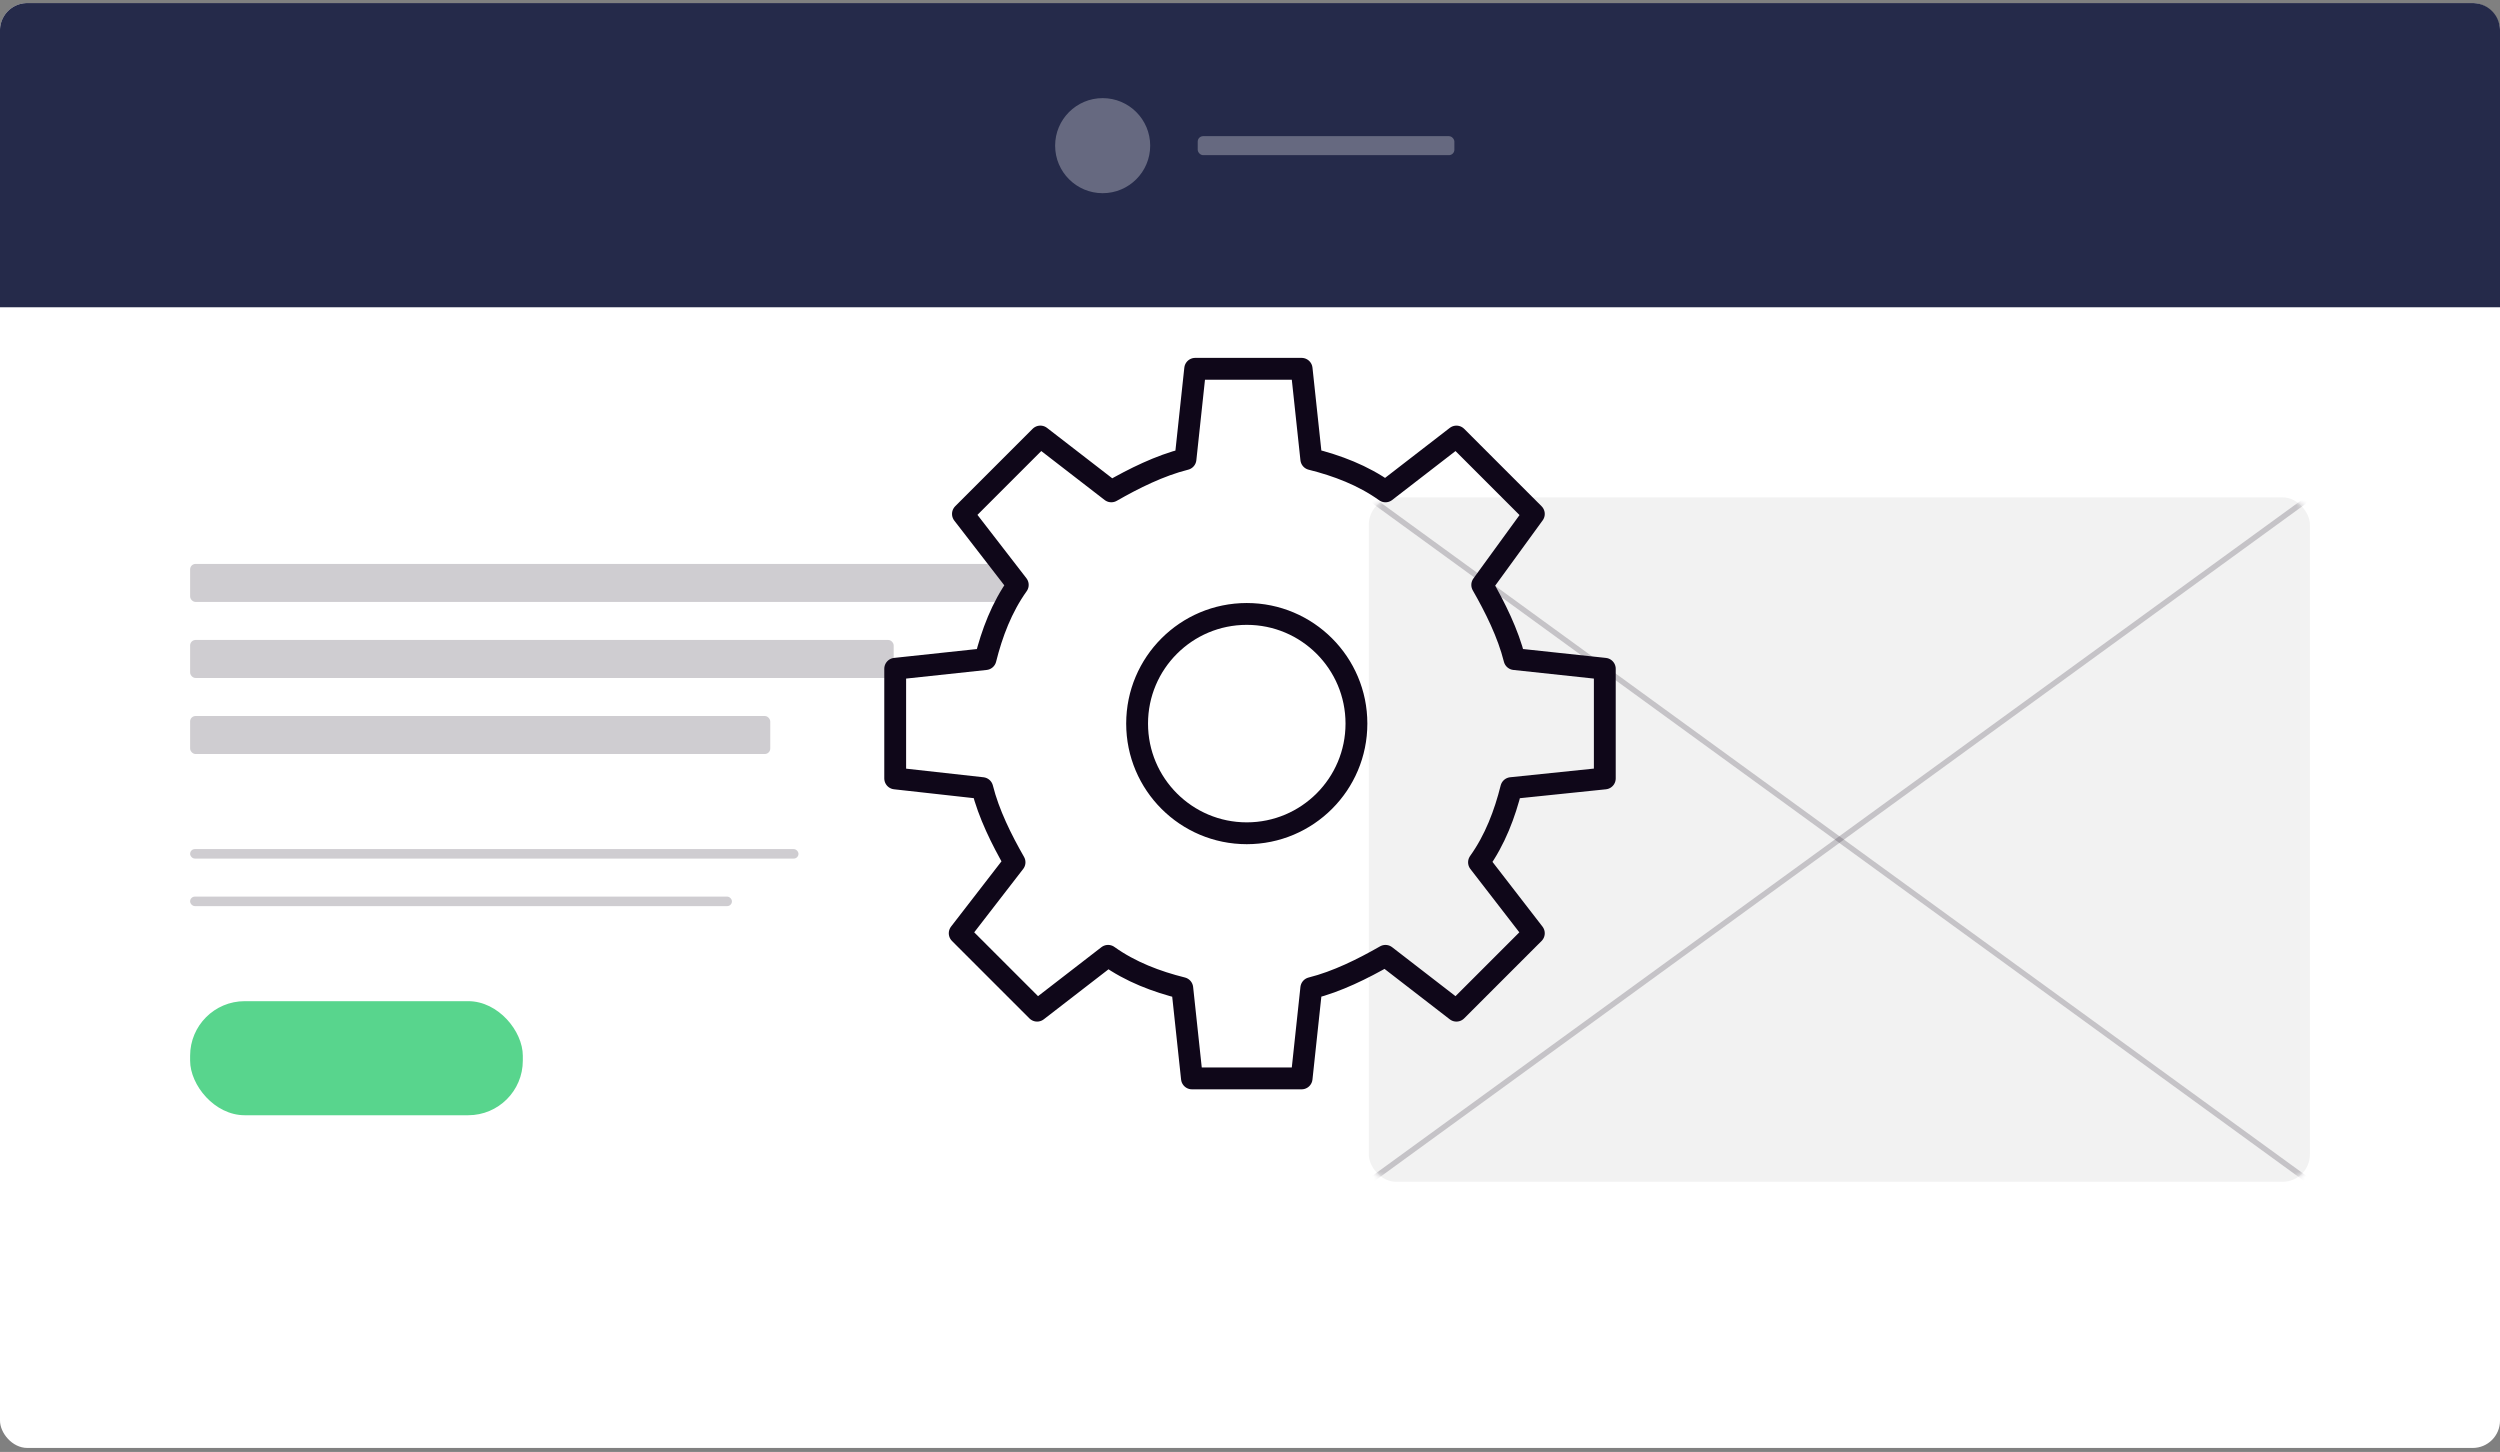 <svg xmlns="http://www.w3.org/2000/svg" xmlns:xlink="http://www.w3.org/1999/xlink" width="458" height="266"><rect width="100%" height="100%" fill="#808080" stroke="none"/><defs><rect id="a" width="172.403" height="125.384" x="0" y="0" rx="5"/></defs><g fill="none" fill-rule="evenodd"><g transform="translate(0 .564)"><rect width="458" height="264.7" fill="#FFF" rx="5"/><path fill="#252A4A" d="M5 0h448a5 5 0 0 1 5 5v50.726H0V5a5 5 0 0 1 5-5Z"/><g fill="#FFF" opacity=".3" transform="translate(193.3 17.414)"><circle cx="8.707" cy="8.707" r="8.707"/><rect width="47.019" height="3.483" x="26.122" y="6.966" rx="1"/></g><g transform="translate(34.829 102.745)"><rect width="60.951" height="20.897" y="80.106" fill="#58D58D" rx="10"/><g fill="#0F0719" fill-opacity=".2" transform="translate(0 52.243)"><rect width="111.452" height="1.741" rx=".871"/><rect width="99.262" height="1.741" y="8.707" rx=".871"/></g><g fill="#0F0719" fill-opacity=".2"><rect width="151.506" height="6.966" rx="1"/><rect width="128.893" height="6.966" y="13.932" rx="1"/><rect width="106.28" height="6.966" y="27.863" rx="1"/></g></g><g transform="translate(250.768 90.555)"><mask id="b" fill="#fff"><use xlink:href="#a"/></mask><use xlink:href="#a" fill="#F2F2F2"/><path stroke="#0F0719" stroke-opacity=".2" d="m0 0 172.403 125.384" mask="url('#b')"/><path stroke="#0F0719" stroke-opacity=".2" d="m0 0 172.403 125.384" mask="url('#b')" transform="matrix(-1 0 0 1 172.403 0)"/></g></g><g stroke="#0F0719" stroke-linecap="round" stroke-linejoin="round" stroke-width="4" transform="translate(164 67.564)"><path d="M112.864 76.818c-1.182 4.727-2.955 9.455-5.91 13.591l10.046 13-14.182 14.182-13-10.046c-4.136 2.364-8.863 4.728-13.59 5.91L74.454 130h-20.09l-1.773-16.545c-4.727-1.182-9.455-2.955-13.591-5.91l-13 10.046-14.182-14.182 10.046-13c-2.364-4.136-4.728-8.864-5.91-13.59L0 75.044v-20.09l16.545-1.773c1.182-4.727 2.955-9.455 5.91-13.591l-10.046-13 14.182-14.182 13 10.046c4.136-2.364 8.864-4.728 13.59-5.91L54.956 0h19.5l1.772 16.545c4.728 1.182 9.455 2.955 13.591 5.91l13-10.046L117 26.591l-9.455 13c2.364 4.136 4.728 8.864 5.91 13.59L130 54.956v20.09l-17.136 1.773Z"/><circle cx="64.409" cy="65" r="20.091"/></g></g></svg>